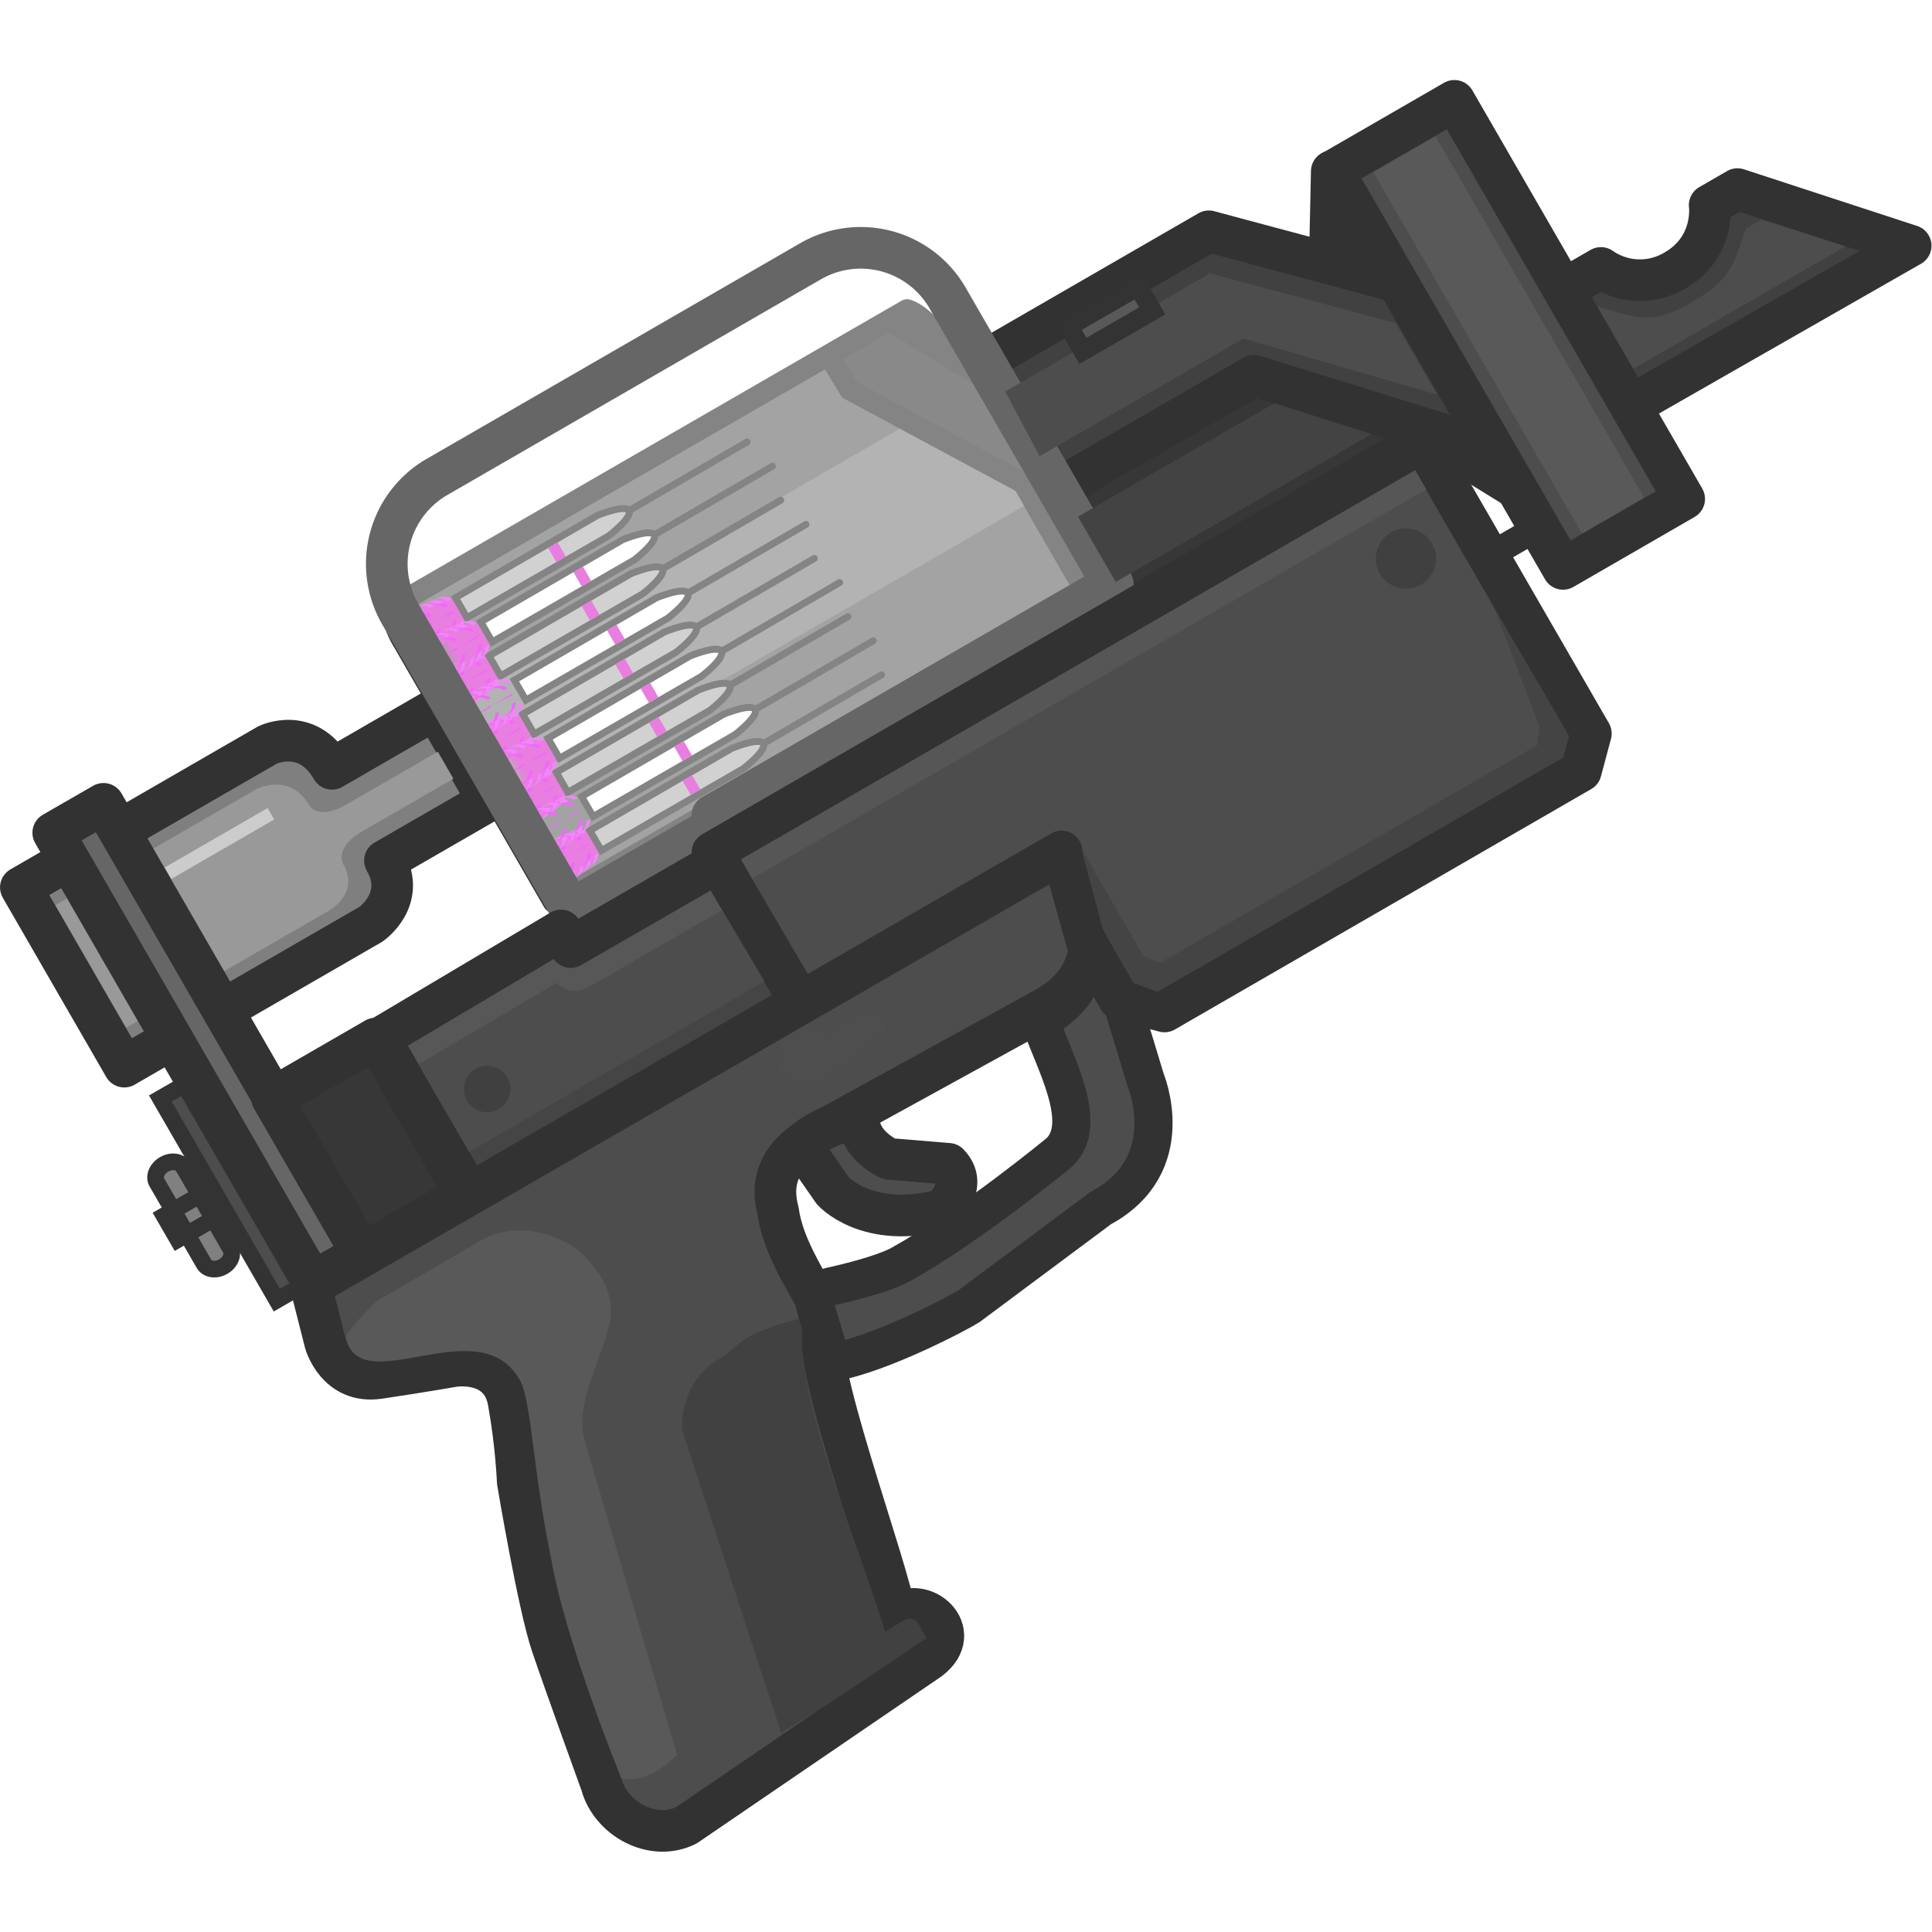 <svg xmlns="http://www.w3.org/2000/svg" xmlns:xlink="http://www.w3.org/1999/xlink" xml:space="preserve" width="110" height="110" viewBox="0 0 29.104 29.104"><defs><linearGradient id="b"><stop offset="0" style="stop-color:#d928ca;stop-opacity:0"/><stop offset="0.223" style="stop-color:#d928ca;stop-opacity:1"/></linearGradient><linearGradient id="a"><stop offset="0" style="stop-color:#454545;stop-opacity:1"/><stop offset="1" style="stop-color:#575757;stop-opacity:1"/></linearGradient><linearGradient xlink:href="#a" id="i" x1="11.553" x2="11.553" y1="33.442" y2="33.432" gradientTransform="rotate(-30 -11.549 20.531)scale(.79)" gradientUnits="userSpaceOnUse"/><linearGradient xlink:href="#b" id="h" x1="10.805" x2="11.799" y1="2.189" y2="2.189" gradientUnits="userSpaceOnUse"/><linearGradient xlink:href="#b" id="c" x1="10.805" x2="11.799" y1="2.189" y2="2.189" gradientUnits="userSpaceOnUse"/><linearGradient xlink:href="#b" id="d" x1="10.805" x2="11.799" y1="2.189" y2="2.189" gradientUnits="userSpaceOnUse"/><linearGradient xlink:href="#b" id="e" x1="10.805" x2="11.799" y1="2.189" y2="2.189" gradientUnits="userSpaceOnUse"/><linearGradient xlink:href="#b" id="f" x1="10.805" x2="11.799" y1="2.189" y2="2.189" gradientUnits="userSpaceOnUse"/><linearGradient xlink:href="#b" id="g" x1="10.805" x2="11.799" y1="2.189" y2="2.189" gradientUnits="userSpaceOnUse"/></defs><g transform="translate(-.122 .011)"><path d="m4.804 19.362.217.854s.174.627.81.533 1.124-.18 1.124-.18.71-.12.828.534.138 1.206.138 1.206.31 1.86.515 2.463c.205.604.745 2.094.745 2.094.138.515.767.874 1.28.62l3.66-2.498c.552-.416-.102-.996-.51-.664-.097-.704-1.342-3.99-1.059-4.362.153-.11-.604-.947-.707-1.723-.133-.498.05-.865.573-1.167l3.453-1.898c.674-.37.662-.94.662-.94l-.376-1.417z" style="display:inline;fill:#4d4d4d;fill-opacity:1;stroke:#323232;stroke-width:.627;stroke-linejoin:round;stroke-miterlimit:29;stroke-dasharray:none;stroke-opacity:1"/><path d="m5.813 19.578.812-.469.748-.437s.592-.396 1.398.107c0 0 .692.495.53 1.162s-.533 1.202-.363 1.781l1.385 4.7s-.422.464-.843.352c0 0-.85-2.08-1.056-3.312-.259-1.21-.298-2.364-.465-2.672-.61-1.118-2.417.334-2.632-.663.13-.22.486-.55.486-.55" style="fill:#595959;fill-opacity:1;stroke:none;stroke-width:.372;stroke-linejoin:round;stroke-miterlimit:29;stroke-dasharray:none;stroke-opacity:1"/><path d="m7.555 46.92 1.253-5.947s.343-.743 1.191-.817c.653.022.46-.256 1.83.101.053.014.06.053.022.092-.81.83-1.286 4.572-1.617 5.893l.427-.011a.19.19 44.294 0 1 .198.193v.315l-.676.048s-1.343.112-2.628.134" style="fill:#414141;fill-opacity:1;stroke:none;stroke-width:.471;stroke-linejoin:round;stroke-miterlimit:29;stroke-dasharray:none;stroke-opacity:1" transform="rotate(-30 -11.549 20.531)scale(.79)"/><g transform="translate(-59.97 -32.962)scale(.093)"><ellipse cx="777.116" cy="525.566" rx="4.907" ry="4.678" style="display:inline;fill:#4e4e4e;fill-opacity:1;stroke:none;stroke-width:1.047;stroke-miterlimit:29;stroke-dasharray:none;stroke-opacity:1"/><path d="m789.37 521.793-9.576 7.728s-4.409-.633-1.991-5.333l6.684-5.65s4.599-2.62 4.883 3.255" style="fill:#4e4e4e;fill-opacity:1;stroke:none;stroke-width:1.047;stroke-miterlimit:29;stroke-dasharray:none;stroke-opacity:1"/></g><g style="fill:#4d4d4d;fill-opacity:1"><path d="M9.91 18.19c.911.338 2.653.39 2.8.378l3.11-.364c1.751.054 1.967-1.696 1.967-1.696s.296-1.253.377-1.643c.08-.39-.323-.983-.498-.66s-1.061.344-1.061.344c-.156.762-.148 2.152-.933 2.34 0 0-2.145.362-3.68.34-.46-.007-1.374-.305-1.374-.305l-.37-.1-.1.372s-.23.979-.238.995" style="display:inline;fill:#4d4d4d;fill-opacity:1;stroke:#323232;stroke-width:.728;stroke-linecap:round;stroke-linejoin:round;stroke-miterlimit:29;stroke-dasharray:none;stroke-opacity:1" transform="rotate(-30 21.705 8.44)scale(.79)"/><path d="m11.475 14.3.088 1.061s.197.976 1.625 1.359c0 0 .684-.134.543-.698l-.933-.647s-.385-.518-.11-.966c0 0-.59-.246-1.213-.109" style="fill:#4d4d4d;fill-opacity:1;stroke:#323232;stroke-width:.794;stroke-linecap:round;stroke-linejoin:round;stroke-miterlimit:29;stroke-dasharray:none;stroke-opacity:1" transform="rotate(-30 21.705 8.44)scale(.79)"/></g><path fill="gray" stroke="#333" stroke-miterlimit="3.994" stroke-width="0.251" d="M2.885 17.57c-.05-.086-.18-.105-.29-.041-.11.063-.16.185-.11.272l.71 1.227c.05.086.179.105.29.041s.158-.185.108-.272z"/><path stroke="#333" stroke-miterlimit="3.994" stroke-width="0.251" d="m3.537 17.76-.944.544.207.358.953-.55" style="fill:none"/><path fill="#4d4d4d" stroke="#333" stroke-miterlimit="3.994" stroke-width="0.251" d="m3.033 16.252-.495.285 1.754 3.037.494-.285"/><path d="m6.139 9.07 7.646-4.414s.277.063.555.545l2.158 3.737-8.039 4.641L6.2 9.665s-.298-.457-.06-.595" style="fill:#666;fill-opacity:1;stroke:#323232;stroke-width:.319;stroke-linecap:round;stroke-linejoin:round;stroke-miterlimit:29;stroke-dasharray:none;stroke-opacity:1"/><path d="m14.888 5.745.973 1.686-8.296 4.79-.967-1.674Z" style="fill:gray;fill-opacity:1;stroke:none;stroke-width:.314;stroke-linecap:round;stroke-linejoin:round;stroke-miterlimit:29;stroke-dasharray:none;stroke-opacity:1"/><path d="m31.536 26.383-.886 1.46h-6.987v3.854h6.998l.99 1.84z" style="fill:#373737;fill-opacity:1;stroke:#323232;stroke-width:.794;stroke-linecap:round;stroke-linejoin:round;stroke-miterlimit:29;stroke-dasharray:none;stroke-opacity:1" transform="rotate(-30 -11.549 20.531)scale(.79)"/><path d="M23.682 29.016H28.3l4.863 5.254v-1.171l1.806.008 1.806.008 1.805.008 1.806.008-2.32-2.586h-.612s-.304.748-1.197.748a1.3 1.3 0 0 1-1.198-.748h-1.782l-4.343-4.343h-5.286z" style="fill:#414141;fill-opacity:1;stroke:#323232;stroke-width:.794;stroke-linecap:round;stroke-linejoin:round;stroke-miterlimit:29;stroke-dasharray:none;stroke-opacity:1" transform="rotate(-30 -11.549 20.531)scale(.79)"/><path d="m12.92 5.861 3.03 1.63-1.06-1.833-1.372-.84-.911.527Z" style="fill:#3a3a3a;fill-opacity:1;stroke:#323232;stroke-width:.314;stroke-linecap:round;stroke-linejoin:round;stroke-miterlimit:29;stroke-dasharray:none;stroke-opacity:1"/><path d="m.436 13.357 3.715-2.145s.595-.293.972.359l1.556-.899.799 1.383-1.557.898c.336.583-.211.959-.211.959l-3.716 2.145z" style="fill:#7f7f7f;fill-opacity:1;stroke:#323232;stroke-width:.627;stroke-linecap:round;stroke-linejoin:round;stroke-miterlimit:29;stroke-dasharray:none;stroke-opacity:1"/><path d="m15.428 2.19 2.608-.009" style="fill:#4d4d4d;fill-opacity:1;stroke:#323232;stroke-width:.132;stroke-linecap:round;stroke-linejoin:round;stroke-miterlimit:29;stroke-dasharray:none;stroke-opacity:1" transform="rotate(-30 22 9.544)scale(.79)"/><path d="M10.805 1.79s.996-.046.994.406c-.002.451-.994.392-.994.392z" style="font-variation-settings:normal;opacity:1;vector-effect:none;fill:url(#c);fill-opacity:1;stroke:none;stroke-width:.132;stroke-linecap:round;stroke-linejoin:round;stroke-miterlimit:29;stroke-dasharray:none;stroke-dashoffset:0;stroke-opacity:1;-inkscape-stroke:none;stop-color:#000;stop-opacity:1" transform="rotate(-30 22 9.544)scale(.79)"/><path d="M11.02 1.902s-.045-.143-.246-.143c0 0 .25-.039.328.143z" style="font-variation-settings:normal;opacity:1;vector-effect:none;fill:#ec33ff;fill-opacity:1;stroke:none;stroke-width:.132;stroke-linecap:round;stroke-linejoin:round;stroke-miterlimit:29;stroke-dasharray:none;stroke-dashoffset:0;stroke-opacity:1;-inkscape-stroke:none;stop-color:#000;stop-opacity:1" transform="rotate(-30 21.997 9.545)scale(.79)"/><path d="M11.222 1.909s-.046-.143-.247-.143c0 0 .25-.04.328.143zm.352.047s-.047-.143-.247-.143c0 0 .25-.039.327.143z" style="font-variation-settings:normal;opacity:1;vector-effect:none;fill:#ec33ff;fill-opacity:1;stroke:none;stroke-width:.132;stroke-linecap:round;stroke-linejoin:round;stroke-miterlimit:29;stroke-dasharray:none;stroke-dashoffset:0;stroke-opacity:1;-inkscape-stroke:none;stop-color:#000;stop-opacity:1" transform="rotate(-30 21.997 9.545)scale(.79)"/><path d="M11.393 1.929s-.047-.143-.247-.143c0 0 .25-.039.327.143zm-.373.553s-.045.143-.246.143c0 0 .25.039.328-.143z" style="font-variation-settings:normal;opacity:1;vector-effect:none;fill:#ec33ff;fill-opacity:1;stroke:none;stroke-width:.132;stroke-linecap:round;stroke-linejoin:round;stroke-miterlimit:29;stroke-dasharray:none;stroke-dashoffset:0;stroke-opacity:1;-inkscape-stroke:none;stop-color:#000;stop-opacity:1" transform="rotate(-30 21.997 9.545)scale(.79)"/><path d="M11.222 2.476s-.046.142-.247.142c0 0 .25.04.328-.142zm.352-.048s-.047.143-.247.143c0 0 .25.04.327-.143z" style="font-variation-settings:normal;opacity:1;vector-effect:none;fill:#ec33ff;fill-opacity:1;stroke:none;stroke-width:.132;stroke-linecap:round;stroke-linejoin:round;stroke-miterlimit:29;stroke-dasharray:none;stroke-dashoffset:0;stroke-opacity:1;-inkscape-stroke:none;stop-color:#000;stop-opacity:1" transform="rotate(-30 21.997 9.545)scale(.79)"/><path d="M11.393 2.455s-.047.143-.247.143c0 0 .25.04.327-.143z" style="font-variation-settings:normal;opacity:1;vector-effect:none;fill:#ec33ff;fill-opacity:1;stroke:none;stroke-width:.132;stroke-linecap:round;stroke-linejoin:round;stroke-miterlimit:29;stroke-dasharray:none;stroke-dashoffset:0;stroke-opacity:1;-inkscape-stroke:none;stop-color:#000;stop-opacity:1" transform="rotate(-30 21.997 9.545)scale(.79)"/><path d="M11.36 2.304s-.047.142-.247.142c0 0 .25.04.327-.142zm0-.306s-.047-.142-.247-.142c0 0 .25-.04.327.142z" style="font-variation-settings:normal;opacity:1;vector-effect:none;fill:#eb00ff;fill-opacity:1;stroke:none;stroke-width:.052;stroke-linecap:round;stroke-linejoin:round;stroke-miterlimit:29;stroke-dasharray:none;stroke-dashoffset:0;stroke-opacity:1;-inkscape-stroke:none;stop-color:#000;stop-opacity:1" transform="rotate(-30 22.016 9.375)scale(.79)"/><path d="M11.36 2.304s-.047.142-.247.142c0 0 .25.04.327-.142zm0-.306s-.047-.142-.247-.142c0 0 .25-.04.327.142z" style="font-variation-settings:normal;opacity:1;vector-effect:none;fill:#eb00ff;fill-opacity:1;stroke:none;stroke-width:.052;stroke-linecap:round;stroke-linejoin:round;stroke-miterlimit:29;stroke-dasharray:none;stroke-dashoffset:0;stroke-opacity:1;-inkscape-stroke:none;stop-color:#000;stop-opacity:1" transform="rotate(-30 22.162 9.919)scale(.79)"/><path d="m11.587 2.166-.42.018.42.018s-.037-.006-.037-.018.037-.018.037-.018m-.462 0-.42.018.42.018s-.037-.006-.037-.018.037-.018.037-.018" style="font-variation-settings:normal;opacity:1;vector-effect:none;fill:#eb00ff;fill-opacity:1;stroke:none;stroke-width:.052;stroke-linecap:round;stroke-linejoin:round;stroke-miterlimit:29;stroke-dasharray:none;stroke-dashoffset:0;stroke-opacity:1;-inkscape-stroke:none;stop-color:#000;stop-opacity:1" transform="rotate(-30 22 9.544)scale(.79)"/><path d="M11.735 1.972v.44h3.127s.566-.074.566-.223c0-.148-.564-.222-.564-.222Z" style="display:inline;fill:#b2b2b2;fill-opacity:1;stroke:#323232;stroke-width:.132;stroke-miterlimit:29;stroke-dasharray:none;stroke-opacity:1" transform="rotate(-30 22 9.544)scale(.79)"/><path d="M13.74 2.032v.315h.21v-.315Z" style="fill:#d828c9;fill-opacity:1;stroke:none;stroke-width:.134;stroke-linecap:round;stroke-linejoin:round;stroke-miterlimit:29;stroke-dasharray:none;stroke-opacity:1" transform="rotate(-30 22 9.544)scale(.79)"/><path d="m15.428 2.19 2.608-.009" style="fill:#4d4d4d;fill-opacity:1;stroke:#323232;stroke-width:.132;stroke-linecap:round;stroke-linejoin:round;stroke-miterlimit:29;stroke-dasharray:none;stroke-opacity:1" transform="rotate(-30 23.89 9.038)scale(.79)"/><path d="M10.805 1.79s.996-.046.994.406c-.002.451-.994.392-.994.392z" style="font-variation-settings:normal;opacity:1;vector-effect:none;fill:url(#d);fill-opacity:1;stroke:none;stroke-width:.132;stroke-linecap:round;stroke-linejoin:round;stroke-miterlimit:29;stroke-dasharray:none;stroke-dashoffset:0;stroke-opacity:1;-inkscape-stroke:none;stop-color:#000;stop-opacity:1" transform="rotate(-30 23.89 9.038)scale(.79)"/><path d="M11.02 1.902s-.045-.143-.246-.143c0 0 .25-.039.328.143z" style="font-variation-settings:normal;opacity:1;vector-effect:none;fill:#ec33ff;fill-opacity:1;stroke:none;stroke-width:.132;stroke-linecap:round;stroke-linejoin:round;stroke-miterlimit:29;stroke-dasharray:none;stroke-dashoffset:0;stroke-opacity:1;-inkscape-stroke:none;stop-color:#000;stop-opacity:1" transform="rotate(-30 23.886 9.039)scale(.79)"/><path d="M11.222 1.909s-.046-.143-.247-.143c0 0 .25-.04.328.143zm.352.047s-.047-.143-.247-.143c0 0 .25-.039.327.143z" style="font-variation-settings:normal;opacity:1;vector-effect:none;fill:#ec33ff;fill-opacity:1;stroke:none;stroke-width:.132;stroke-linecap:round;stroke-linejoin:round;stroke-miterlimit:29;stroke-dasharray:none;stroke-dashoffset:0;stroke-opacity:1;-inkscape-stroke:none;stop-color:#000;stop-opacity:1" transform="rotate(-30 23.886 9.039)scale(.79)"/><path d="M11.393 1.929s-.047-.143-.247-.143c0 0 .25-.039.327.143zm-.373.553s-.045.143-.246.143c0 0 .25.039.328-.143z" style="font-variation-settings:normal;opacity:1;vector-effect:none;fill:#ec33ff;fill-opacity:1;stroke:none;stroke-width:.132;stroke-linecap:round;stroke-linejoin:round;stroke-miterlimit:29;stroke-dasharray:none;stroke-dashoffset:0;stroke-opacity:1;-inkscape-stroke:none;stop-color:#000;stop-opacity:1" transform="rotate(-30 23.886 9.039)scale(.79)"/><path d="M11.222 2.476s-.046.142-.247.142c0 0 .25.04.328-.142zm.352-.048s-.047.143-.247.143c0 0 .25.04.327-.143z" style="font-variation-settings:normal;opacity:1;vector-effect:none;fill:#ec33ff;fill-opacity:1;stroke:none;stroke-width:.132;stroke-linecap:round;stroke-linejoin:round;stroke-miterlimit:29;stroke-dasharray:none;stroke-dashoffset:0;stroke-opacity:1;-inkscape-stroke:none;stop-color:#000;stop-opacity:1" transform="rotate(-30 23.886 9.039)scale(.79)"/><path d="M11.393 2.455s-.047.143-.247.143c0 0 .25.04.327-.143z" style="font-variation-settings:normal;opacity:1;vector-effect:none;fill:#ec33ff;fill-opacity:1;stroke:none;stroke-width:.132;stroke-linecap:round;stroke-linejoin:round;stroke-miterlimit:29;stroke-dasharray:none;stroke-dashoffset:0;stroke-opacity:1;-inkscape-stroke:none;stop-color:#000;stop-opacity:1" transform="rotate(-30 23.886 9.039)scale(.79)"/><path d="M11.36 2.304s-.047.142-.247.142c0 0 .25.04.327-.142zm0-.306s-.047-.142-.247-.142c0 0 .25-.04.327.142z" style="font-variation-settings:normal;opacity:1;vector-effect:none;fill:#eb00ff;fill-opacity:1;stroke:none;stroke-width:.052;stroke-linecap:round;stroke-linejoin:round;stroke-miterlimit:29;stroke-dasharray:none;stroke-dashoffset:0;stroke-opacity:1;-inkscape-stroke:none;stop-color:#000;stop-opacity:1" transform="rotate(-30 23.906 8.869)scale(.79)"/><path d="M11.36 2.304s-.047.142-.247.142c0 0 .25.04.327-.142zm0-.306s-.047-.142-.247-.142c0 0 .25-.04.327.142z" style="font-variation-settings:normal;opacity:1;vector-effect:none;fill:#eb00ff;fill-opacity:1;stroke:none;stroke-width:.052;stroke-linecap:round;stroke-linejoin:round;stroke-miterlimit:29;stroke-dasharray:none;stroke-dashoffset:0;stroke-opacity:1;-inkscape-stroke:none;stop-color:#000;stop-opacity:1" transform="rotate(-30 24.051 9.413)scale(.79)"/><path d="m11.587 2.166-.42.018.42.018s-.037-.006-.037-.018.037-.018.037-.018m-.462 0-.42.018.42.018s-.037-.006-.037-.018.037-.018.037-.018" style="font-variation-settings:normal;opacity:1;vector-effect:none;fill:#eb00ff;fill-opacity:1;stroke:none;stroke-width:.052;stroke-linecap:round;stroke-linejoin:round;stroke-miterlimit:29;stroke-dasharray:none;stroke-dashoffset:0;stroke-opacity:1;-inkscape-stroke:none;stop-color:#000;stop-opacity:1" transform="rotate(-30 23.89 9.038)scale(.79)"/><path d="M11.735 1.972v.44h3.127s.566-.074.566-.223c0-.148-.564-.222-.564-.222Z" style="display:inline;fill:#b2b2b2;fill-opacity:1;stroke:#323232;stroke-width:.132;stroke-miterlimit:29;stroke-dasharray:none;stroke-opacity:1" transform="rotate(-30 23.89 9.038)scale(.79)"/><path d="M13.74 2.032v.315h.21v-.315Z" style="fill:#d828c9;fill-opacity:1;stroke:none;stroke-width:.134;stroke-linecap:round;stroke-linejoin:round;stroke-miterlimit:29;stroke-dasharray:none;stroke-opacity:1" transform="rotate(-30 23.89 9.038)scale(.79)"/><path d="m15.428 2.19 2.608-.009" style="fill:#4d4d4d;fill-opacity:1;stroke:#323232;stroke-width:.132;stroke-linecap:round;stroke-linejoin:round;stroke-miterlimit:29;stroke-dasharray:none;stroke-opacity:1" transform="rotate(-30 25.78 8.531)scale(.79)"/><path d="M10.805 1.79s.996-.046.994.406c-.002.451-.994.392-.994.392z" style="font-variation-settings:normal;opacity:1;vector-effect:none;fill:url(#e);fill-opacity:1;stroke:none;stroke-width:.132;stroke-linecap:round;stroke-linejoin:round;stroke-miterlimit:29;stroke-dasharray:none;stroke-dashoffset:0;stroke-opacity:1;-inkscape-stroke:none;stop-color:#000;stop-opacity:1" transform="rotate(-30 25.78 8.531)scale(.79)"/><path d="M11.02 1.902s-.045-.143-.246-.143c0 0 .25-.039.328.143z" style="font-variation-settings:normal;opacity:1;vector-effect:none;fill:#ec33ff;fill-opacity:1;stroke:none;stroke-width:.132;stroke-linecap:round;stroke-linejoin:round;stroke-miterlimit:29;stroke-dasharray:none;stroke-dashoffset:0;stroke-opacity:1;-inkscape-stroke:none;stop-color:#000;stop-opacity:1" transform="rotate(-30 25.776 8.532)scale(.79)"/><path d="M11.222 1.909s-.046-.143-.247-.143c0 0 .25-.04.328.143zm.352.047s-.047-.143-.247-.143c0 0 .25-.039.327.143z" style="font-variation-settings:normal;opacity:1;vector-effect:none;fill:#ec33ff;fill-opacity:1;stroke:none;stroke-width:.132;stroke-linecap:round;stroke-linejoin:round;stroke-miterlimit:29;stroke-dasharray:none;stroke-dashoffset:0;stroke-opacity:1;-inkscape-stroke:none;stop-color:#000;stop-opacity:1" transform="rotate(-30 25.776 8.532)scale(.79)"/><path d="M11.393 1.929s-.047-.143-.247-.143c0 0 .25-.039.327.143zm-.373.553s-.045.143-.246.143c0 0 .25.039.328-.143z" style="font-variation-settings:normal;opacity:1;vector-effect:none;fill:#ec33ff;fill-opacity:1;stroke:none;stroke-width:.132;stroke-linecap:round;stroke-linejoin:round;stroke-miterlimit:29;stroke-dasharray:none;stroke-dashoffset:0;stroke-opacity:1;-inkscape-stroke:none;stop-color:#000;stop-opacity:1" transform="rotate(-30 25.776 8.532)scale(.79)"/><path d="M11.222 2.476s-.046.142-.247.142c0 0 .25.04.328-.142zm.352-.048s-.047.143-.247.143c0 0 .25.04.327-.143z" style="font-variation-settings:normal;opacity:1;vector-effect:none;fill:#ec33ff;fill-opacity:1;stroke:none;stroke-width:.132;stroke-linecap:round;stroke-linejoin:round;stroke-miterlimit:29;stroke-dasharray:none;stroke-dashoffset:0;stroke-opacity:1;-inkscape-stroke:none;stop-color:#000;stop-opacity:1" transform="rotate(-30 25.776 8.532)scale(.79)"/><path d="M11.393 2.455s-.047.143-.247.143c0 0 .25.04.327-.143z" style="font-variation-settings:normal;opacity:1;vector-effect:none;fill:#ec33ff;fill-opacity:1;stroke:none;stroke-width:.132;stroke-linecap:round;stroke-linejoin:round;stroke-miterlimit:29;stroke-dasharray:none;stroke-dashoffset:0;stroke-opacity:1;-inkscape-stroke:none;stop-color:#000;stop-opacity:1" transform="rotate(-30 25.776 8.532)scale(.79)"/><path d="M11.36 2.304s-.047.142-.247.142c0 0 .25.04.327-.142zm0-.306s-.047-.142-.247-.142c0 0 .25-.04.327.142z" style="font-variation-settings:normal;opacity:1;vector-effect:none;fill:#eb00ff;fill-opacity:1;stroke:none;stroke-width:.052;stroke-linecap:round;stroke-linejoin:round;stroke-miterlimit:29;stroke-dasharray:none;stroke-dashoffset:0;stroke-opacity:1;-inkscape-stroke:none;stop-color:#000;stop-opacity:1" transform="rotate(-30 25.795 8.362)scale(.79)"/><path d="M11.36 2.304s-.047.142-.247.142c0 0 .25.04.327-.142zm0-.306s-.047-.142-.247-.142c0 0 .25-.04.327.142z" style="font-variation-settings:normal;opacity:1;vector-effect:none;fill:#eb00ff;fill-opacity:1;stroke:none;stroke-width:.052;stroke-linecap:round;stroke-linejoin:round;stroke-miterlimit:29;stroke-dasharray:none;stroke-dashoffset:0;stroke-opacity:1;-inkscape-stroke:none;stop-color:#000;stop-opacity:1" transform="rotate(-30 25.941 8.906)scale(.79)"/><path d="m11.587 2.166-.42.018.42.018s-.037-.006-.037-.018.037-.018.037-.018m-.462 0-.42.018.42.018s-.037-.006-.037-.018.037-.018.037-.018" style="font-variation-settings:normal;opacity:1;vector-effect:none;fill:#eb00ff;fill-opacity:1;stroke:none;stroke-width:.052;stroke-linecap:round;stroke-linejoin:round;stroke-miterlimit:29;stroke-dasharray:none;stroke-dashoffset:0;stroke-opacity:1;-inkscape-stroke:none;stop-color:#000;stop-opacity:1" transform="rotate(-30 25.78 8.531)scale(.79)"/><path d="M11.735 1.972v.44h3.127s.566-.074.566-.223c0-.148-.564-.222-.564-.222Z" style="display:inline;fill:#b2b2b2;fill-opacity:1;stroke:#323232;stroke-width:.132;stroke-miterlimit:29;stroke-dasharray:none;stroke-opacity:1" transform="rotate(-30 25.78 8.531)scale(.79)"/><path d="M13.74 2.032v.315h.21v-.315Z" style="fill:#d828c9;fill-opacity:1;stroke:none;stroke-width:.134;stroke-linecap:round;stroke-linejoin:round;stroke-miterlimit:29;stroke-dasharray:none;stroke-opacity:1" transform="rotate(-30 25.78 8.531)scale(.79)"/><path d="m15.428 2.19 2.608-.009" style="fill:#4d4d4d;fill-opacity:1;stroke:#323232;stroke-width:.132;stroke-linecap:round;stroke-linejoin:round;stroke-miterlimit:29;stroke-dasharray:none;stroke-opacity:1" transform="rotate(-30 27.67 8.025)scale(.79)"/><path d="M10.805 1.79s.996-.046.994.406c-.002.451-.994.392-.994.392z" style="font-variation-settings:normal;opacity:1;vector-effect:none;fill:url(#f);fill-opacity:1;stroke:none;stroke-width:.132;stroke-linecap:round;stroke-linejoin:round;stroke-miterlimit:29;stroke-dasharray:none;stroke-dashoffset:0;stroke-opacity:1;-inkscape-stroke:none;stop-color:#000;stop-opacity:1" transform="rotate(-30 27.67 8.025)scale(.79)"/><path d="M11.02 1.902s-.045-.143-.246-.143c0 0 .25-.039.328.143z" style="font-variation-settings:normal;opacity:1;vector-effect:none;fill:#ec33ff;fill-opacity:1;stroke:none;stroke-width:.132;stroke-linecap:round;stroke-linejoin:round;stroke-miterlimit:29;stroke-dasharray:none;stroke-dashoffset:0;stroke-opacity:1;-inkscape-stroke:none;stop-color:#000;stop-opacity:1" transform="rotate(-30 27.665 8.026)scale(.79)"/><path d="M11.222 1.909s-.046-.143-.247-.143c0 0 .25-.04.328.143zm.352.047s-.047-.143-.247-.143c0 0 .25-.039.327.143z" style="font-variation-settings:normal;opacity:1;vector-effect:none;fill:#ec33ff;fill-opacity:1;stroke:none;stroke-width:.132;stroke-linecap:round;stroke-linejoin:round;stroke-miterlimit:29;stroke-dasharray:none;stroke-dashoffset:0;stroke-opacity:1;-inkscape-stroke:none;stop-color:#000;stop-opacity:1" transform="rotate(-30 27.665 8.026)scale(.79)"/><path d="M11.393 1.929s-.047-.143-.247-.143c0 0 .25-.039.327.143zm-.373.553s-.045.143-.246.143c0 0 .25.039.328-.143z" style="font-variation-settings:normal;opacity:1;vector-effect:none;fill:#ec33ff;fill-opacity:1;stroke:none;stroke-width:.132;stroke-linecap:round;stroke-linejoin:round;stroke-miterlimit:29;stroke-dasharray:none;stroke-dashoffset:0;stroke-opacity:1;-inkscape-stroke:none;stop-color:#000;stop-opacity:1" transform="rotate(-30 27.665 8.026)scale(.79)"/><path d="M11.222 2.476s-.046.142-.247.142c0 0 .25.04.328-.142zm.352-.048s-.047.143-.247.143c0 0 .25.04.327-.143z" style="font-variation-settings:normal;opacity:1;vector-effect:none;fill:#ec33ff;fill-opacity:1;stroke:none;stroke-width:.132;stroke-linecap:round;stroke-linejoin:round;stroke-miterlimit:29;stroke-dasharray:none;stroke-dashoffset:0;stroke-opacity:1;-inkscape-stroke:none;stop-color:#000;stop-opacity:1" transform="rotate(-30 27.665 8.026)scale(.79)"/><path d="M11.393 2.455s-.047.143-.247.143c0 0 .25.04.327-.143z" style="font-variation-settings:normal;opacity:1;vector-effect:none;fill:#ec33ff;fill-opacity:1;stroke:none;stroke-width:.132;stroke-linecap:round;stroke-linejoin:round;stroke-miterlimit:29;stroke-dasharray:none;stroke-dashoffset:0;stroke-opacity:1;-inkscape-stroke:none;stop-color:#000;stop-opacity:1" transform="rotate(-30 27.665 8.026)scale(.79)"/><path d="M11.36 2.304s-.047.142-.247.142c0 0 .25.04.327-.142zm0-.306s-.047-.142-.247-.142c0 0 .25-.04.327.142z" style="font-variation-settings:normal;opacity:1;vector-effect:none;fill:#eb00ff;fill-opacity:1;stroke:none;stroke-width:.052;stroke-linecap:round;stroke-linejoin:round;stroke-miterlimit:29;stroke-dasharray:none;stroke-dashoffset:0;stroke-opacity:1;-inkscape-stroke:none;stop-color:#000;stop-opacity:1" transform="rotate(-30 27.685 7.856)scale(.79)"/><path d="M11.36 2.304s-.047.142-.247.142c0 0 .25.04.327-.142zm0-.306s-.047-.142-.247-.142c0 0 .25-.04.327.142z" style="font-variation-settings:normal;opacity:1;vector-effect:none;fill:#eb00ff;fill-opacity:1;stroke:none;stroke-width:.052;stroke-linecap:round;stroke-linejoin:round;stroke-miterlimit:29;stroke-dasharray:none;stroke-dashoffset:0;stroke-opacity:1;-inkscape-stroke:none;stop-color:#000;stop-opacity:1" transform="rotate(-30 27.83 8.4)scale(.79)"/><path d="m11.587 2.166-.42.018.42.018s-.037-.006-.037-.018.037-.018.037-.018m-.462 0-.42.018.42.018s-.037-.006-.037-.018.037-.018.037-.018" style="font-variation-settings:normal;opacity:1;vector-effect:none;fill:#eb00ff;fill-opacity:1;stroke:none;stroke-width:.052;stroke-linecap:round;stroke-linejoin:round;stroke-miterlimit:29;stroke-dasharray:none;stroke-dashoffset:0;stroke-opacity:1;-inkscape-stroke:none;stop-color:#000;stop-opacity:1" transform="rotate(-30 27.67 8.025)scale(.79)"/><path d="M11.735 1.972v.44h3.127s.566-.074.566-.223c0-.148-.564-.222-.564-.222Z" style="display:inline;fill:#b2b2b2;fill-opacity:1;stroke:#323232;stroke-width:.132;stroke-miterlimit:29;stroke-dasharray:none;stroke-opacity:1" transform="rotate(-30 27.67 8.025)scale(.79)"/><path d="M13.74 2.032v.315h.21v-.315Z" style="fill:#d828c9;fill-opacity:1;stroke:none;stroke-width:.134;stroke-linecap:round;stroke-linejoin:round;stroke-miterlimit:29;stroke-dasharray:none;stroke-opacity:1" transform="rotate(-30 27.67 8.025)scale(.79)"/><path d="m15.428 2.19 2.608-.009" style="fill:#4d4d4d;fill-opacity:1;stroke:#323232;stroke-width:.132;stroke-linecap:round;stroke-linejoin:round;stroke-miterlimit:29;stroke-dasharray:none;stroke-opacity:1" transform="rotate(-30 29.559 7.519)scale(.79)"/><path d="M10.805 1.79s.996-.046.994.406c-.002.451-.994.392-.994.392z" style="fill:url(#g);fill-opacity:1;stroke:none;stroke-width:.132;stroke-linecap:round;stroke-linejoin:round;stroke-miterlimit:29;stroke-dasharray:none;stroke-opacity:1" transform="rotate(-30 29.559 7.519)scale(.79)"/><path d="M11.02 1.902s-.045-.143-.246-.143c0 0 .25-.039.328.143z" style="font-variation-settings:normal;opacity:1;vector-effect:none;fill:#ec33ff;fill-opacity:1;stroke:none;stroke-width:.132;stroke-linecap:round;stroke-linejoin:round;stroke-miterlimit:29;stroke-dasharray:none;stroke-dashoffset:0;stroke-opacity:1;-inkscape-stroke:none;stop-color:#000;stop-opacity:1" transform="rotate(-30 29.555 7.52)scale(.79)"/><path d="M11.222 1.909s-.046-.143-.247-.143c0 0 .25-.04.328.143zm.352.047s-.047-.143-.247-.143c0 0 .25-.039.327.143z" style="font-variation-settings:normal;opacity:1;vector-effect:none;fill:#ec33ff;fill-opacity:1;stroke:none;stroke-width:.132;stroke-linecap:round;stroke-linejoin:round;stroke-miterlimit:29;stroke-dasharray:none;stroke-dashoffset:0;stroke-opacity:1;-inkscape-stroke:none;stop-color:#000;stop-opacity:1" transform="rotate(-30 29.555 7.52)scale(.79)"/><path d="M11.393 1.929s-.047-.143-.247-.143c0 0 .25-.039.327.143zm-.373.553s-.045.143-.246.143c0 0 .25.039.328-.143z" style="font-variation-settings:normal;opacity:1;vector-effect:none;fill:#ec33ff;fill-opacity:1;stroke:none;stroke-width:.132;stroke-linecap:round;stroke-linejoin:round;stroke-miterlimit:29;stroke-dasharray:none;stroke-dashoffset:0;stroke-opacity:1;-inkscape-stroke:none;stop-color:#000;stop-opacity:1" transform="rotate(-30 29.555 7.52)scale(.79)"/><path d="M11.222 2.476s-.046.142-.247.142c0 0 .25.04.328-.142zm.352-.048s-.047.143-.247.143c0 0 .25.04.327-.143z" style="font-variation-settings:normal;opacity:1;vector-effect:none;fill:#ec33ff;fill-opacity:1;stroke:none;stroke-width:.132;stroke-linecap:round;stroke-linejoin:round;stroke-miterlimit:29;stroke-dasharray:none;stroke-dashoffset:0;stroke-opacity:1;-inkscape-stroke:none;stop-color:#000;stop-opacity:1" transform="rotate(-30 29.555 7.52)scale(.79)"/><path d="M11.393 2.455s-.047.143-.247.143c0 0 .25.04.327-.143z" style="fill:#ec33ff;fill-opacity:1;stroke:none;stroke-width:.132;stroke-linecap:round;stroke-linejoin:round;stroke-miterlimit:29;stroke-dasharray:none;stroke-opacity:1" transform="rotate(-30 29.555 7.52)scale(.79)"/><path d="M11.36 2.304s-.047.142-.247.142c0 0 .25.04.327-.142zm0-.306s-.047-.142-.247-.142c0 0 .25-.04.327.142z" style="font-variation-settings:normal;opacity:1;vector-effect:none;fill:#eb00ff;fill-opacity:1;stroke:none;stroke-width:.052;stroke-linecap:round;stroke-linejoin:round;stroke-miterlimit:29;stroke-dasharray:none;stroke-dashoffset:0;stroke-opacity:1;-inkscape-stroke:none;stop-color:#000;stop-opacity:1" transform="rotate(-30 29.574 7.35)scale(.79)"/><path d="M11.36 2.304s-.047.142-.247.142c0 0 .25.04.327-.142zm0-.306s-.047-.142-.247-.142c0 0 .25-.04.327.142z" style="fill:#eb00ff;fill-opacity:1;stroke:none;stroke-width:.132;stroke-linecap:round;stroke-linejoin:round;stroke-miterlimit:29;stroke-dasharray:none;stroke-opacity:1" transform="rotate(-30 29.72 7.894)scale(.79)"/><path d="m11.587 2.166-.42.018.42.018s-.037-.006-.037-.018.037-.018.037-.018m-.462 0-.42.018.42.018s-.037-.006-.037-.018.037-.018.037-.018" style="fill:#eb00ff;fill-opacity:1;stroke:none;stroke-width:.052;stroke-linecap:round;stroke-linejoin:round;stroke-miterlimit:29;stroke-dasharray:none;stroke-opacity:1" transform="rotate(-30 29.559 7.519)scale(.79)"/><path d="M11.735 1.972v.44h3.127s.566-.074.566-.223c0-.148-.564-.222-.564-.222Z" style="display:inline;fill:#b2b2b2;fill-opacity:1;stroke:#323232;stroke-width:.132;stroke-miterlimit:29;stroke-dasharray:none;stroke-opacity:1" transform="rotate(-30 29.559 7.519)scale(.79)"/><path d="M13.74 2.032v.315h.21v-.315Z" style="fill:#d828c9;fill-opacity:1;stroke:none;stroke-width:.134;stroke-linecap:round;stroke-linejoin:round;stroke-miterlimit:29;stroke-dasharray:none;stroke-opacity:1" transform="rotate(-30 29.559 7.519)scale(.79)"/><path d="m15.428 2.19 2.608-.009" style="fill:#4d4d4d;fill-opacity:1;stroke:#323232;stroke-width:.132;stroke-linecap:round;stroke-linejoin:round;stroke-miterlimit:29;stroke-dasharray:none;stroke-opacity:1" transform="rotate(-30 22.872 9.015)scale(.79)"/><path d="M10.805 1.79s.996-.046.994.406c-.002.451-.994.392-.994.392z" style="fill:url(#h);fill-opacity:1;stroke:none;stroke-width:.132;stroke-linecap:round;stroke-linejoin:round;stroke-miterlimit:29;stroke-dasharray:none;stroke-opacity:1;font-variation-settings:normal;opacity:1;vector-effect:none;stroke-dashoffset:0;-inkscape-stroke:none;stop-color:#000;stop-opacity:1" transform="rotate(-30 22.872 9.015)scale(.79)"/><path d="M11.02 1.902s-.045-.143-.246-.143c0 0 .25-.039.328.143z" style="fill:#ec33ff;fill-opacity:1;stroke:none;stroke-width:.132;stroke-linecap:round;stroke-linejoin:round;stroke-miterlimit:29;stroke-dasharray:none;stroke-opacity:1;font-variation-settings:normal;opacity:1;vector-effect:none;stroke-dashoffset:0;-inkscape-stroke:none;stop-color:#000;stop-opacity:1" transform="rotate(-30 22.868 9.016)scale(.79)"/><path d="M11.222 1.909s-.046-.143-.247-.143c0 0 .25-.04.328.143zm.352.047s-.047-.143-.247-.143c0 0 .25-.039.327.143z" style="fill:#ec33ff;fill-opacity:1;stroke:none;stroke-width:.132;stroke-linecap:round;stroke-linejoin:round;stroke-miterlimit:29;stroke-dasharray:none;stroke-opacity:1;font-variation-settings:normal;opacity:1;vector-effect:none;stroke-dashoffset:0;-inkscape-stroke:none;stop-color:#000;stop-opacity:1" transform="rotate(-30 22.868 9.016)scale(.79)"/><path d="M11.393 1.929s-.047-.143-.247-.143c0 0 .25-.039.327.143zm-.373.553s-.045.143-.246.143c0 0 .25.039.328-.143z" style="fill:#ec33ff;fill-opacity:1;stroke:none;stroke-width:.132;stroke-linecap:round;stroke-linejoin:round;stroke-miterlimit:29;stroke-dasharray:none;stroke-opacity:1;font-variation-settings:normal;opacity:1;vector-effect:none;stroke-dashoffset:0;-inkscape-stroke:none;stop-color:#000;stop-opacity:1" transform="rotate(-30 22.868 9.016)scale(.79)"/><path d="M11.222 2.476s-.046.142-.247.142c0 0 .25.04.328-.142zm.352-.048s-.047.143-.247.143c0 0 .25.04.327-.143z" style="fill:#ec33ff;fill-opacity:1;stroke:none;stroke-width:.132;stroke-linecap:round;stroke-linejoin:round;stroke-miterlimit:29;stroke-dasharray:none;stroke-opacity:1;font-variation-settings:normal;opacity:1;vector-effect:none;stroke-dashoffset:0;-inkscape-stroke:none;stop-color:#000;stop-opacity:1" transform="rotate(-30 22.868 9.016)scale(.79)"/><path d="M11.393 2.455s-.047.143-.247.143c0 0 .25.04.327-.143z" style="fill:#ec33ff;fill-opacity:1;stroke:none;stroke-width:.132;stroke-linecap:round;stroke-linejoin:round;stroke-miterlimit:29;stroke-dasharray:none;stroke-opacity:1;font-variation-settings:normal;opacity:1;vector-effect:none;stroke-dashoffset:0;-inkscape-stroke:none;stop-color:#000;stop-opacity:1" transform="rotate(-30 22.868 9.016)scale(.79)"/><path d="M11.36 2.304s-.047.142-.247.142c0 0 .25.04.327-.142zm0-.306s-.047-.142-.247-.142c0 0 .25-.04.327.142z" style="fill:#eb00ff;fill-opacity:1;stroke:none;stroke-width:.052;stroke-linecap:round;stroke-linejoin:round;stroke-miterlimit:29;stroke-dasharray:none;stroke-opacity:1;font-variation-settings:normal;opacity:1;vector-effect:none;stroke-dashoffset:0;-inkscape-stroke:none;stop-color:#000;stop-opacity:1" transform="rotate(-30 22.887 8.846)scale(.79)"/><path d="M11.36 2.304s-.047.142-.247.142c0 0 .25.04.327-.142zm0-.306s-.047-.142-.247-.142c0 0 .25-.04.327.142z" style="fill:#eb00ff;fill-opacity:1;stroke:none;stroke-width:.052;stroke-linecap:round;stroke-linejoin:round;stroke-miterlimit:29;stroke-dasharray:none;stroke-opacity:1;font-variation-settings:normal;opacity:1;vector-effect:none;stroke-dashoffset:0;-inkscape-stroke:none;stop-color:#000;stop-opacity:1" transform="rotate(-30 23.033 9.39)scale(.79)"/><path d="m11.587 2.166-.42.018.42.018s-.037-.006-.037-.018.037-.018.037-.018m-.462 0-.42.018.42.018s-.037-.006-.037-.018.037-.018.037-.018" style="fill:#eb00ff;fill-opacity:1;stroke:none;stroke-width:.052;stroke-linecap:round;stroke-linejoin:round;stroke-miterlimit:29;stroke-dasharray:none;stroke-opacity:1;font-variation-settings:normal;opacity:1;vector-effect:none;stroke-dashoffset:0;-inkscape-stroke:none;stop-color:#000;stop-opacity:1" transform="rotate(-30 22.872 9.015)scale(.79)"/><path d="M11.735 1.972v.44h3.127s.566-.074.566-.223c0-.148-.564-.222-.564-.222Z" style="display:inline;fill:#fff;fill-opacity:1;stroke:#323232;stroke-width:.132;stroke-miterlimit:29;stroke-dasharray:none;stroke-opacity:1" transform="rotate(-30 22.872 9.015)scale(.79)"/><path d="M13.74 2.032v.315h.21v-.315Z" style="fill:#d828c9;fill-opacity:1;stroke:none;stroke-width:.134;stroke-linecap:round;stroke-linejoin:round;stroke-miterlimit:29;stroke-dasharray:none;stroke-opacity:1" transform="rotate(-30 22.872 9.015)scale(.79)"/><path d="m15.428 2.19 2.608-.009" style="fill:#4d4d4d;fill-opacity:1;stroke:#323232;stroke-width:.132;stroke-linecap:round;stroke-linejoin:round;stroke-miterlimit:29;stroke-dasharray:none;stroke-opacity:1" transform="rotate(-30 24.761 8.509)scale(.79)"/><path d="M10.805 1.79s.996-.046.994.406c-.002.451-.994.392-.994.392z" style="fill:url(#h);fill-opacity:1;stroke:none;stroke-width:.132;stroke-linecap:round;stroke-linejoin:round;stroke-miterlimit:29;stroke-dasharray:none;stroke-opacity:1;font-variation-settings:normal;opacity:1;vector-effect:none;stroke-dashoffset:0;-inkscape-stroke:none;stop-color:#000;stop-opacity:1" transform="rotate(-30 24.761 8.509)scale(.79)"/><path d="M11.02 1.902s-.045-.143-.246-.143c0 0 .25-.039.328.143z" style="fill:#ec33ff;fill-opacity:1;stroke:none;stroke-width:.132;stroke-linecap:round;stroke-linejoin:round;stroke-miterlimit:29;stroke-dasharray:none;stroke-opacity:1;font-variation-settings:normal;opacity:1;vector-effect:none;stroke-dashoffset:0;-inkscape-stroke:none;stop-color:#000;stop-opacity:1" transform="rotate(-30 24.757 8.51)scale(.79)"/><path d="M11.222 1.909s-.046-.143-.247-.143c0 0 .25-.04.328.143zm.352.047s-.047-.143-.247-.143c0 0 .25-.039.327.143z" style="fill:#ec33ff;fill-opacity:1;stroke:none;stroke-width:.132;stroke-linecap:round;stroke-linejoin:round;stroke-miterlimit:29;stroke-dasharray:none;stroke-opacity:1;font-variation-settings:normal;opacity:1;vector-effect:none;stroke-dashoffset:0;-inkscape-stroke:none;stop-color:#000;stop-opacity:1" transform="rotate(-30 24.757 8.51)scale(.79)"/><path d="M11.393 1.929s-.047-.143-.247-.143c0 0 .25-.039.327.143zm-.373.553s-.045.143-.246.143c0 0 .25.039.328-.143z" style="fill:#ec33ff;fill-opacity:1;stroke:none;stroke-width:.132;stroke-linecap:round;stroke-linejoin:round;stroke-miterlimit:29;stroke-dasharray:none;stroke-opacity:1;font-variation-settings:normal;opacity:1;vector-effect:none;stroke-dashoffset:0;-inkscape-stroke:none;stop-color:#000;stop-opacity:1" transform="rotate(-30 24.757 8.51)scale(.79)"/><path d="M11.222 2.476s-.046.142-.247.142c0 0 .25.04.328-.142zm.352-.048s-.047.143-.247.143c0 0 .25.04.327-.143z" style="fill:#ec33ff;fill-opacity:1;stroke:none;stroke-width:.132;stroke-linecap:round;stroke-linejoin:round;stroke-miterlimit:29;stroke-dasharray:none;stroke-opacity:1;font-variation-settings:normal;opacity:1;vector-effect:none;stroke-dashoffset:0;-inkscape-stroke:none;stop-color:#000;stop-opacity:1" transform="rotate(-30 24.757 8.51)scale(.79)"/><path d="M11.393 2.455s-.047.143-.247.143c0 0 .25.04.327-.143z" style="fill:#ec33ff;fill-opacity:1;stroke:none;stroke-width:.132;stroke-linecap:round;stroke-linejoin:round;stroke-miterlimit:29;stroke-dasharray:none;stroke-opacity:1;font-variation-settings:normal;opacity:1;vector-effect:none;stroke-dashoffset:0;-inkscape-stroke:none;stop-color:#000;stop-opacity:1" transform="rotate(-30 24.757 8.51)scale(.79)"/><path d="M11.36 2.304s-.047.142-.247.142c0 0 .25.04.327-.142zm0-.306s-.047-.142-.247-.142c0 0 .25-.04.327.142z" style="fill:#eb00ff;fill-opacity:1;stroke:none;stroke-width:.052;stroke-linecap:round;stroke-linejoin:round;stroke-miterlimit:29;stroke-dasharray:none;stroke-opacity:1;font-variation-settings:normal;opacity:1;vector-effect:none;stroke-dashoffset:0;-inkscape-stroke:none;stop-color:#000;stop-opacity:1" transform="rotate(-30 24.777 8.34)scale(.79)"/><path d="M11.36 2.304s-.047.142-.247.142c0 0 .25.04.327-.142zm0-.306s-.047-.142-.247-.142c0 0 .25-.04.327.142z" style="fill:#eb00ff;fill-opacity:1;stroke:none;stroke-width:.052;stroke-linecap:round;stroke-linejoin:round;stroke-miterlimit:29;stroke-dasharray:none;stroke-opacity:1;font-variation-settings:normal;opacity:1;vector-effect:none;stroke-dashoffset:0;-inkscape-stroke:none;stop-color:#000;stop-opacity:1" transform="rotate(-30 24.922 8.884)scale(.79)"/><path d="m11.587 2.166-.42.018.42.018s-.037-.006-.037-.018.037-.018.037-.018m-.462 0-.42.018.42.018s-.037-.006-.037-.018.037-.018.037-.018" style="fill:#eb00ff;fill-opacity:1;stroke:none;stroke-width:.052;stroke-linecap:round;stroke-linejoin:round;stroke-miterlimit:29;stroke-dasharray:none;stroke-opacity:1;font-variation-settings:normal;opacity:1;vector-effect:none;stroke-dashoffset:0;-inkscape-stroke:none;stop-color:#000;stop-opacity:1" transform="rotate(-30 24.761 8.509)scale(.79)"/><path d="M11.735 1.972v.44h3.127s.566-.074.566-.223c0-.148-.564-.222-.564-.222Z" style="display:inline;fill:#fff;fill-opacity:1;stroke:#323232;stroke-width:.132;stroke-miterlimit:29;stroke-dasharray:none;stroke-opacity:1" transform="rotate(-30 24.761 8.509)scale(.79)"/><path d="M13.74 2.032v.315h.21v-.315Z" style="fill:#d828c9;fill-opacity:1;stroke:none;stroke-width:.134;stroke-linecap:round;stroke-linejoin:round;stroke-miterlimit:29;stroke-dasharray:none;stroke-opacity:1" transform="rotate(-30 24.761 8.509)scale(.79)"/><path d="m15.428 2.19 2.608-.009" style="fill:#4d4d4d;fill-opacity:1;stroke:#323232;stroke-width:.132;stroke-linecap:round;stroke-linejoin:round;stroke-miterlimit:29;stroke-dasharray:none;stroke-opacity:1" transform="rotate(-30 26.65 8.002)scale(.79)"/><path d="M10.805 1.79s.996-.046.994.406c-.002.451-.994.392-.994.392z" style="fill:url(#h);fill-opacity:1;stroke:none;stroke-width:.132;stroke-linecap:round;stroke-linejoin:round;stroke-miterlimit:29;stroke-dasharray:none;stroke-opacity:1;font-variation-settings:normal;opacity:1;vector-effect:none;stroke-dashoffset:0;-inkscape-stroke:none;stop-color:#000;stop-opacity:1" transform="rotate(-30 26.65 8.002)scale(.79)"/><path d="M11.02 1.902s-.045-.143-.246-.143c0 0 .25-.039.328.143z" style="fill:#ec33ff;fill-opacity:1;stroke:none;stroke-width:.132;stroke-linecap:round;stroke-linejoin:round;stroke-miterlimit:29;stroke-dasharray:none;stroke-opacity:1;font-variation-settings:normal;opacity:1;vector-effect:none;stroke-dashoffset:0;-inkscape-stroke:none;stop-color:#000;stop-opacity:1" transform="rotate(-30 26.647 8.003)scale(.79)"/><path d="M11.222 1.909s-.046-.143-.247-.143c0 0 .25-.04.328.143zm.352.047s-.047-.143-.247-.143c0 0 .25-.039.327.143z" style="fill:#ec33ff;fill-opacity:1;stroke:none;stroke-width:.132;stroke-linecap:round;stroke-linejoin:round;stroke-miterlimit:29;stroke-dasharray:none;stroke-opacity:1;font-variation-settings:normal;opacity:1;vector-effect:none;stroke-dashoffset:0;-inkscape-stroke:none;stop-color:#000;stop-opacity:1" transform="rotate(-30 26.647 8.003)scale(.79)"/><path d="M11.393 1.929s-.047-.143-.247-.143c0 0 .25-.039.327.143zm-.373.553s-.045.143-.246.143c0 0 .25.039.328-.143z" style="fill:#ec33ff;fill-opacity:1;stroke:none;stroke-width:.132;stroke-linecap:round;stroke-linejoin:round;stroke-miterlimit:29;stroke-dasharray:none;stroke-opacity:1;font-variation-settings:normal;opacity:1;vector-effect:none;stroke-dashoffset:0;-inkscape-stroke:none;stop-color:#000;stop-opacity:1" transform="rotate(-30 26.647 8.003)scale(.79)"/><path d="M11.222 2.476s-.046.142-.247.142c0 0 .25.04.328-.142zm.352-.048s-.047.143-.247.143c0 0 .25.04.327-.143z" style="fill:#ec33ff;fill-opacity:1;stroke:none;stroke-width:.132;stroke-linecap:round;stroke-linejoin:round;stroke-miterlimit:29;stroke-dasharray:none;stroke-opacity:1;font-variation-settings:normal;opacity:1;vector-effect:none;stroke-dashoffset:0;-inkscape-stroke:none;stop-color:#000;stop-opacity:1" transform="rotate(-30 26.647 8.003)scale(.79)"/><path d="M11.393 2.455s-.047.143-.247.143c0 0 .25.04.327-.143z" style="fill:#ec33ff;fill-opacity:1;stroke:none;stroke-width:.132;stroke-linecap:round;stroke-linejoin:round;stroke-miterlimit:29;stroke-dasharray:none;stroke-opacity:1;font-variation-settings:normal;opacity:1;vector-effect:none;stroke-dashoffset:0;-inkscape-stroke:none;stop-color:#000;stop-opacity:1" transform="rotate(-30 26.647 8.003)scale(.79)"/><path d="M11.36 2.304s-.047.142-.247.142c0 0 .25.04.327-.142zm0-.306s-.047-.142-.247-.142c0 0 .25-.04.327.142z" style="fill:#eb00ff;fill-opacity:1;stroke:none;stroke-width:.052;stroke-linecap:round;stroke-linejoin:round;stroke-miterlimit:29;stroke-dasharray:none;stroke-opacity:1;font-variation-settings:normal;opacity:1;vector-effect:none;stroke-dashoffset:0;-inkscape-stroke:none;stop-color:#000;stop-opacity:1" transform="rotate(-30 26.666 7.833)scale(.79)"/><path d="M11.36 2.304s-.047.142-.247.142c0 0 .25.04.327-.142zm0-.306s-.047-.142-.247-.142c0 0 .25-.04.327.142z" style="fill:#eb00ff;fill-opacity:1;stroke:none;stroke-width:.052;stroke-linecap:round;stroke-linejoin:round;stroke-miterlimit:29;stroke-dasharray:none;stroke-opacity:1;font-variation-settings:normal;opacity:1;vector-effect:none;stroke-dashoffset:0;-inkscape-stroke:none;stop-color:#000;stop-opacity:1" transform="rotate(-30 26.812 8.377)scale(.79)"/><path d="m11.587 2.166-.42.018.42.018s-.037-.006-.037-.018.037-.018.037-.018m-.462 0-.42.018.42.018s-.037-.006-.037-.018.037-.018.037-.018" style="fill:#eb00ff;fill-opacity:1;stroke:none;stroke-width:.052;stroke-linecap:round;stroke-linejoin:round;stroke-miterlimit:29;stroke-dasharray:none;stroke-opacity:1;font-variation-settings:normal;opacity:1;vector-effect:none;stroke-dashoffset:0;-inkscape-stroke:none;stop-color:#000;stop-opacity:1" transform="rotate(-30 26.65 8.002)scale(.79)"/><path d="M11.735 1.972v.44h3.127s.566-.074.566-.223c0-.148-.564-.222-.564-.222Z" style="display:inline;fill:#fff;fill-opacity:1;stroke:#323232;stroke-width:.132;stroke-miterlimit:29;stroke-dasharray:none;stroke-opacity:1" transform="rotate(-30 26.65 8.002)scale(.79)"/><path d="M13.74 2.032v.315h.21v-.315Z" style="fill:#d828c9;fill-opacity:1;stroke:none;stroke-width:.134;stroke-linecap:round;stroke-linejoin:round;stroke-miterlimit:29;stroke-dasharray:none;stroke-opacity:1" transform="rotate(-30 26.65 8.002)scale(.79)"/><path d="m15.428 2.19 2.608-.009" style="fill:#4d4d4d;fill-opacity:1;stroke:#323232;stroke-width:.132;stroke-linecap:round;stroke-linejoin:round;stroke-miterlimit:29;stroke-dasharray:none;stroke-opacity:1" transform="rotate(-30 28.54 7.496)scale(.79)"/><path d="M10.805 1.79s.996-.046.994.406c-.002.451-.994.392-.994.392z" style="fill:url(#h);fill-opacity:1;stroke:none;stroke-width:.132;stroke-linecap:round;stroke-linejoin:round;stroke-miterlimit:29;stroke-dasharray:none;stroke-opacity:1;font-variation-settings:normal;opacity:1;vector-effect:none;stroke-dashoffset:0;-inkscape-stroke:none;stop-color:#000;stop-opacity:1" transform="rotate(-30 28.54 7.496)scale(.79)"/><path d="M11.02 1.902s-.045-.143-.246-.143c0 0 .25-.039.328.143z" style="fill:#ec33ff;fill-opacity:1;stroke:none;stroke-width:.132;stroke-linecap:round;stroke-linejoin:round;stroke-miterlimit:29;stroke-dasharray:none;stroke-opacity:1;font-variation-settings:normal;opacity:1;vector-effect:none;stroke-dashoffset:0;-inkscape-stroke:none;stop-color:#000;stop-opacity:1" transform="rotate(-30 28.536 7.497)scale(.79)"/><path d="M11.222 1.909s-.046-.143-.247-.143c0 0 .25-.04.328.143zm.352.047s-.047-.143-.247-.143c0 0 .25-.039.327.143z" style="fill:#ec33ff;fill-opacity:1;stroke:none;stroke-width:.132;stroke-linecap:round;stroke-linejoin:round;stroke-miterlimit:29;stroke-dasharray:none;stroke-opacity:1;font-variation-settings:normal;opacity:1;vector-effect:none;stroke-dashoffset:0;-inkscape-stroke:none;stop-color:#000;stop-opacity:1" transform="rotate(-30 28.536 7.497)scale(.79)"/><path d="M11.393 1.929s-.047-.143-.247-.143c0 0 .25-.039.327.143zm-.373.553s-.045.143-.246.143c0 0 .25.039.328-.143z" style="fill:#ec33ff;fill-opacity:1;stroke:none;stroke-width:.132;stroke-linecap:round;stroke-linejoin:round;stroke-miterlimit:29;stroke-dasharray:none;stroke-opacity:1;font-variation-settings:normal;opacity:1;vector-effect:none;stroke-dashoffset:0;-inkscape-stroke:none;stop-color:#000;stop-opacity:1" transform="rotate(-30 28.536 7.497)scale(.79)"/><path d="M11.222 2.476s-.046.142-.247.142c0 0 .25.04.328-.142zm.352-.048s-.047.143-.247.143c0 0 .25.04.327-.143z" style="fill:#ec33ff;fill-opacity:1;stroke:none;stroke-width:.132;stroke-linecap:round;stroke-linejoin:round;stroke-miterlimit:29;stroke-dasharray:none;stroke-opacity:1;font-variation-settings:normal;opacity:1;vector-effect:none;stroke-dashoffset:0;-inkscape-stroke:none;stop-color:#000;stop-opacity:1" transform="rotate(-30 28.536 7.497)scale(.79)"/><path d="M11.393 2.455s-.047.143-.247.143c0 0 .25.04.327-.143z" style="fill:#ec33ff;fill-opacity:1;stroke:none;stroke-width:.132;stroke-linecap:round;stroke-linejoin:round;stroke-miterlimit:29;stroke-dasharray:none;stroke-opacity:1;font-variation-settings:normal;opacity:1;vector-effect:none;stroke-dashoffset:0;-inkscape-stroke:none;stop-color:#000;stop-opacity:1" transform="rotate(-30 28.536 7.497)scale(.79)"/><path d="M11.36 2.304s-.047.142-.247.142c0 0 .25.04.327-.142zm0-.306s-.047-.142-.247-.142c0 0 .25-.04.327.142z" style="fill:#eb00ff;fill-opacity:1;stroke:none;stroke-width:.052;stroke-linecap:round;stroke-linejoin:round;stroke-miterlimit:29;stroke-dasharray:none;stroke-opacity:1;font-variation-settings:normal;opacity:1;vector-effect:none;stroke-dashoffset:0;-inkscape-stroke:none;stop-color:#000;stop-opacity:1" transform="rotate(-30 28.556 7.327)scale(.79)"/><path d="M11.36 2.304s-.047.142-.247.142c0 0 .25.04.327-.142zm0-.306s-.047-.142-.247-.142c0 0 .25-.04.327.142z" style="fill:#eb00ff;fill-opacity:1;stroke:none;stroke-width:.052;stroke-linecap:round;stroke-linejoin:round;stroke-miterlimit:29;stroke-dasharray:none;stroke-opacity:1;font-variation-settings:normal;opacity:1;vector-effect:none;stroke-dashoffset:0;-inkscape-stroke:none;stop-color:#000;stop-opacity:1" transform="rotate(-30 28.701 7.871)scale(.79)"/><path d="m11.587 2.166-.42.018.42.018s-.037-.006-.037-.018.037-.018.037-.018m-.462 0-.42.018.42.018s-.037-.006-.037-.018.037-.018.037-.018" style="fill:#eb00ff;fill-opacity:1;stroke:none;stroke-width:.052;stroke-linecap:round;stroke-linejoin:round;stroke-miterlimit:29;stroke-dasharray:none;stroke-opacity:1;font-variation-settings:normal;opacity:1;vector-effect:none;stroke-dashoffset:0;-inkscape-stroke:none;stop-color:#000;stop-opacity:1" transform="rotate(-30 28.54 7.496)scale(.79)"/><path d="M11.735 1.972v.44h3.127s.566-.074.566-.223c0-.148-.564-.222-.564-.222Z" style="display:inline;fill:#fff;fill-opacity:1;stroke:#323232;stroke-width:.132;stroke-miterlimit:29;stroke-dasharray:none;stroke-opacity:1" transform="rotate(-30 28.54 7.496)scale(.79)"/><path d="M13.74 2.032v.315h.21v-.315Z" style="fill:#d828c9;fill-opacity:1;stroke:none;stroke-width:.134;stroke-linecap:round;stroke-linejoin:round;stroke-miterlimit:29;stroke-dasharray:none;stroke-opacity:1" transform="rotate(-30 28.54 7.496)scale(.79)"/><path d="M23.649 25.497v6.3h-8.816v.212h-3.236v-6.512a1.913 1.913 135 0 1 1.913-1.913h8.226a1.913 1.913 45 0 1 1.913 1.913" style="fill:#fff;fill-opacity:.4;stroke:#666;stroke-width:.794;stroke-linecap:round;stroke-linejoin:round;stroke-miterlimit:29;stroke-dasharray:none;stroke-opacity:1" transform="rotate(-30 -12.691 20.308)scale(.79)"/><path d="m.957 13.624 3.03-1.749s.501-.261.797.25c0 0 .123.234.559-.018l1.375-.794.234.407-1.375.793c-.426.247-.286.491-.286.491.266.461-.239.718-.239.718L2.023 15.47z" style="fill:#999;fill-opacity:1;stroke:none;stroke-width:.459;stroke-linecap:round;stroke-linejoin:round;stroke-miterlimit:29;stroke-dasharray:none;stroke-opacity:1"/><path d="m4.786 19.224-3.862-6.69.757-.436 3.907 6.767-.768.443Z" style="fill:#666;fill-opacity:1;stroke:#323232;stroke-width:.627;stroke-linecap:round;stroke-linejoin:round;stroke-miterlimit:29;stroke-dasharray:none;stroke-opacity:1"/><path d="m16.508 14.224.473.819.683.183 6.272-3.622.151-.565-2.533-4.387-10.699 6.177 1.309 2.267 3.95-2.281z" style="fill:#4d4d4d;fill-opacity:1;stroke:#323232;stroke-width:.627;stroke-linecap:round;stroke-linejoin:round;stroke-miterlimit:29;stroke-dasharray:none;stroke-opacity:1"/><path d="m10.94 12.976-2.22 1.28-.145-.251L5.84 15.63l1.352 2.342 4.989-2.88z" style="fill:url(#i);fill-opacity:1;stroke:#323232;stroke-width:.627;stroke-linecap:round;stroke-linejoin:round;stroke-miterlimit:29;stroke-dasharray:none;stroke-opacity:1"/><path d="m11 13.699-1.98 1.143c-.326.188-.51-.047-.51-.047L6.425 16.02l.763 1.32 4.45-2.569z" style="fill:#4d4d4d;fill-opacity:1;stroke:none;stroke-width:.393;stroke-linecap:round;stroke-linejoin:round;stroke-miterlimit:29;stroke-dasharray:none;stroke-opacity:1"/><path d="m5.78 15.634-1.559.9 1.354 2.344 1.558-.9z" style="fill:#373737;fill-opacity:1;stroke:#323232;stroke-width:.627;stroke-linecap:round;stroke-linejoin:round;stroke-miterlimit:29;stroke-dasharray:none;stroke-opacity:1"/><path d="m16.736 13.987.47.813.351.13 6.118-3.532.081-.326-.399-.691-.722-1.216.68 1.772-.038.279-5.678 3.278-.251-.102-.94-1.626z" style="fill:#444;fill-opacity:1;stroke:none;stroke-width:.368;stroke-linecap:round;stroke-linejoin:round;stroke-miterlimit:29;stroke-dasharray:none;stroke-opacity:1"/><path d="M11.455 13.221 21.607 7.36l-.167-.288-10.152 5.86Z" style="fill:#565656;fill-opacity:1;stroke:none;stroke-width:.402;stroke-linecap:round;stroke-linejoin:round;stroke-miterlimit:29;stroke-dasharray:none;stroke-opacity:1"/><circle cx="14.246" cy="17.928" r="0.454" style="fill:#404040;fill-opacity:1;stroke:none;stroke-width:.314;stroke-linecap:round;stroke-linejoin:round;stroke-miterlimit:29;stroke-dasharray:none;stroke-opacity:1" transform="rotate(-30)"/><path d="m22.7 8.047.567-.327.2.346-.567.327z" style="fill:#323232;fill-opacity:1;stroke:none;stroke-width:.314;stroke-linecap:round;stroke-linejoin:round;stroke-miterlimit:29;stroke-dasharray:none;stroke-opacity:1"/><path d="m23.195 7.74-2.99-5.178 1.826-1.054 3.462 5.997-1.825 1.054Z" style="fill:#4d4d4d;fill-opacity:1;stroke:#323232;stroke-width:.627;stroke-linecap:round;stroke-linejoin:round;stroke-miterlimit:29;stroke-dasharray:none;stroke-opacity:1"/><path d="m23.523 7.282-2.713-4.7.937-.54 3.142 5.442-.937.54Z" style="fill:#595959;fill-opacity:1;stroke:none;stroke-width:.428;stroke-linecap:round;stroke-linejoin:round;stroke-miterlimit:29;stroke-dasharray:none;stroke-opacity:1"/><path d="m15.265 5.887 3.083-1.78 2.8.75.62 1.075-2.914-.844-3.071 1.773Z" style="fill:#4d4d4d;fill-opacity:1;stroke:none;stroke-width:.314;stroke-linecap:round;stroke-linejoin:round;stroke-miterlimit:29;stroke-dasharray:none;stroke-opacity:1"/><path d="M24.727 5.544 27.921 3.7l-1.266-.4-.233.134c-.167.472-.187.748-.815 1.11s-.82.226-1.42.065Z" style="fill:#4d4d4d;fill-opacity:1;stroke:none;stroke-width:.329;stroke-linecap:round;stroke-linejoin:round;stroke-miterlimit:29;stroke-dasharray:none;stroke-opacity:1"/><path d="m19.32 6.063 1.465.466-3.856 2.227-.568-.984z" style="fill:#434343;fill-opacity:1;stroke:none;stroke-width:.295;stroke-linecap:round;stroke-linejoin:round;stroke-miterlimit:29;stroke-dasharray:none;stroke-opacity:1"/><path fill="#595959" stroke="#333" stroke-miterlimit="3.994" stroke-width="0.288" d="m16.222 4.905.213.37 1.045-.603-.213-.369z"/><path d="M-4.273 12.609h1.789v.199h-1.789z" style="fill:#ccc;fill-opacity:1;stroke:none;stroke-width:.105;stroke-linecap:round;stroke-linejoin:round;stroke-miterlimit:29;stroke-dasharray:none;stroke-opacity:1" transform="rotate(-30)"/><circle cx="-1.736" cy="17.928" r="0.35" style="fill:#404040;fill-opacity:1;stroke:none;stroke-width:.105;stroke-linecap:round;stroke-linejoin:round;stroke-miterlimit:29;stroke-dasharray:none;stroke-opacity:1" transform="rotate(-30)"/></g></svg>